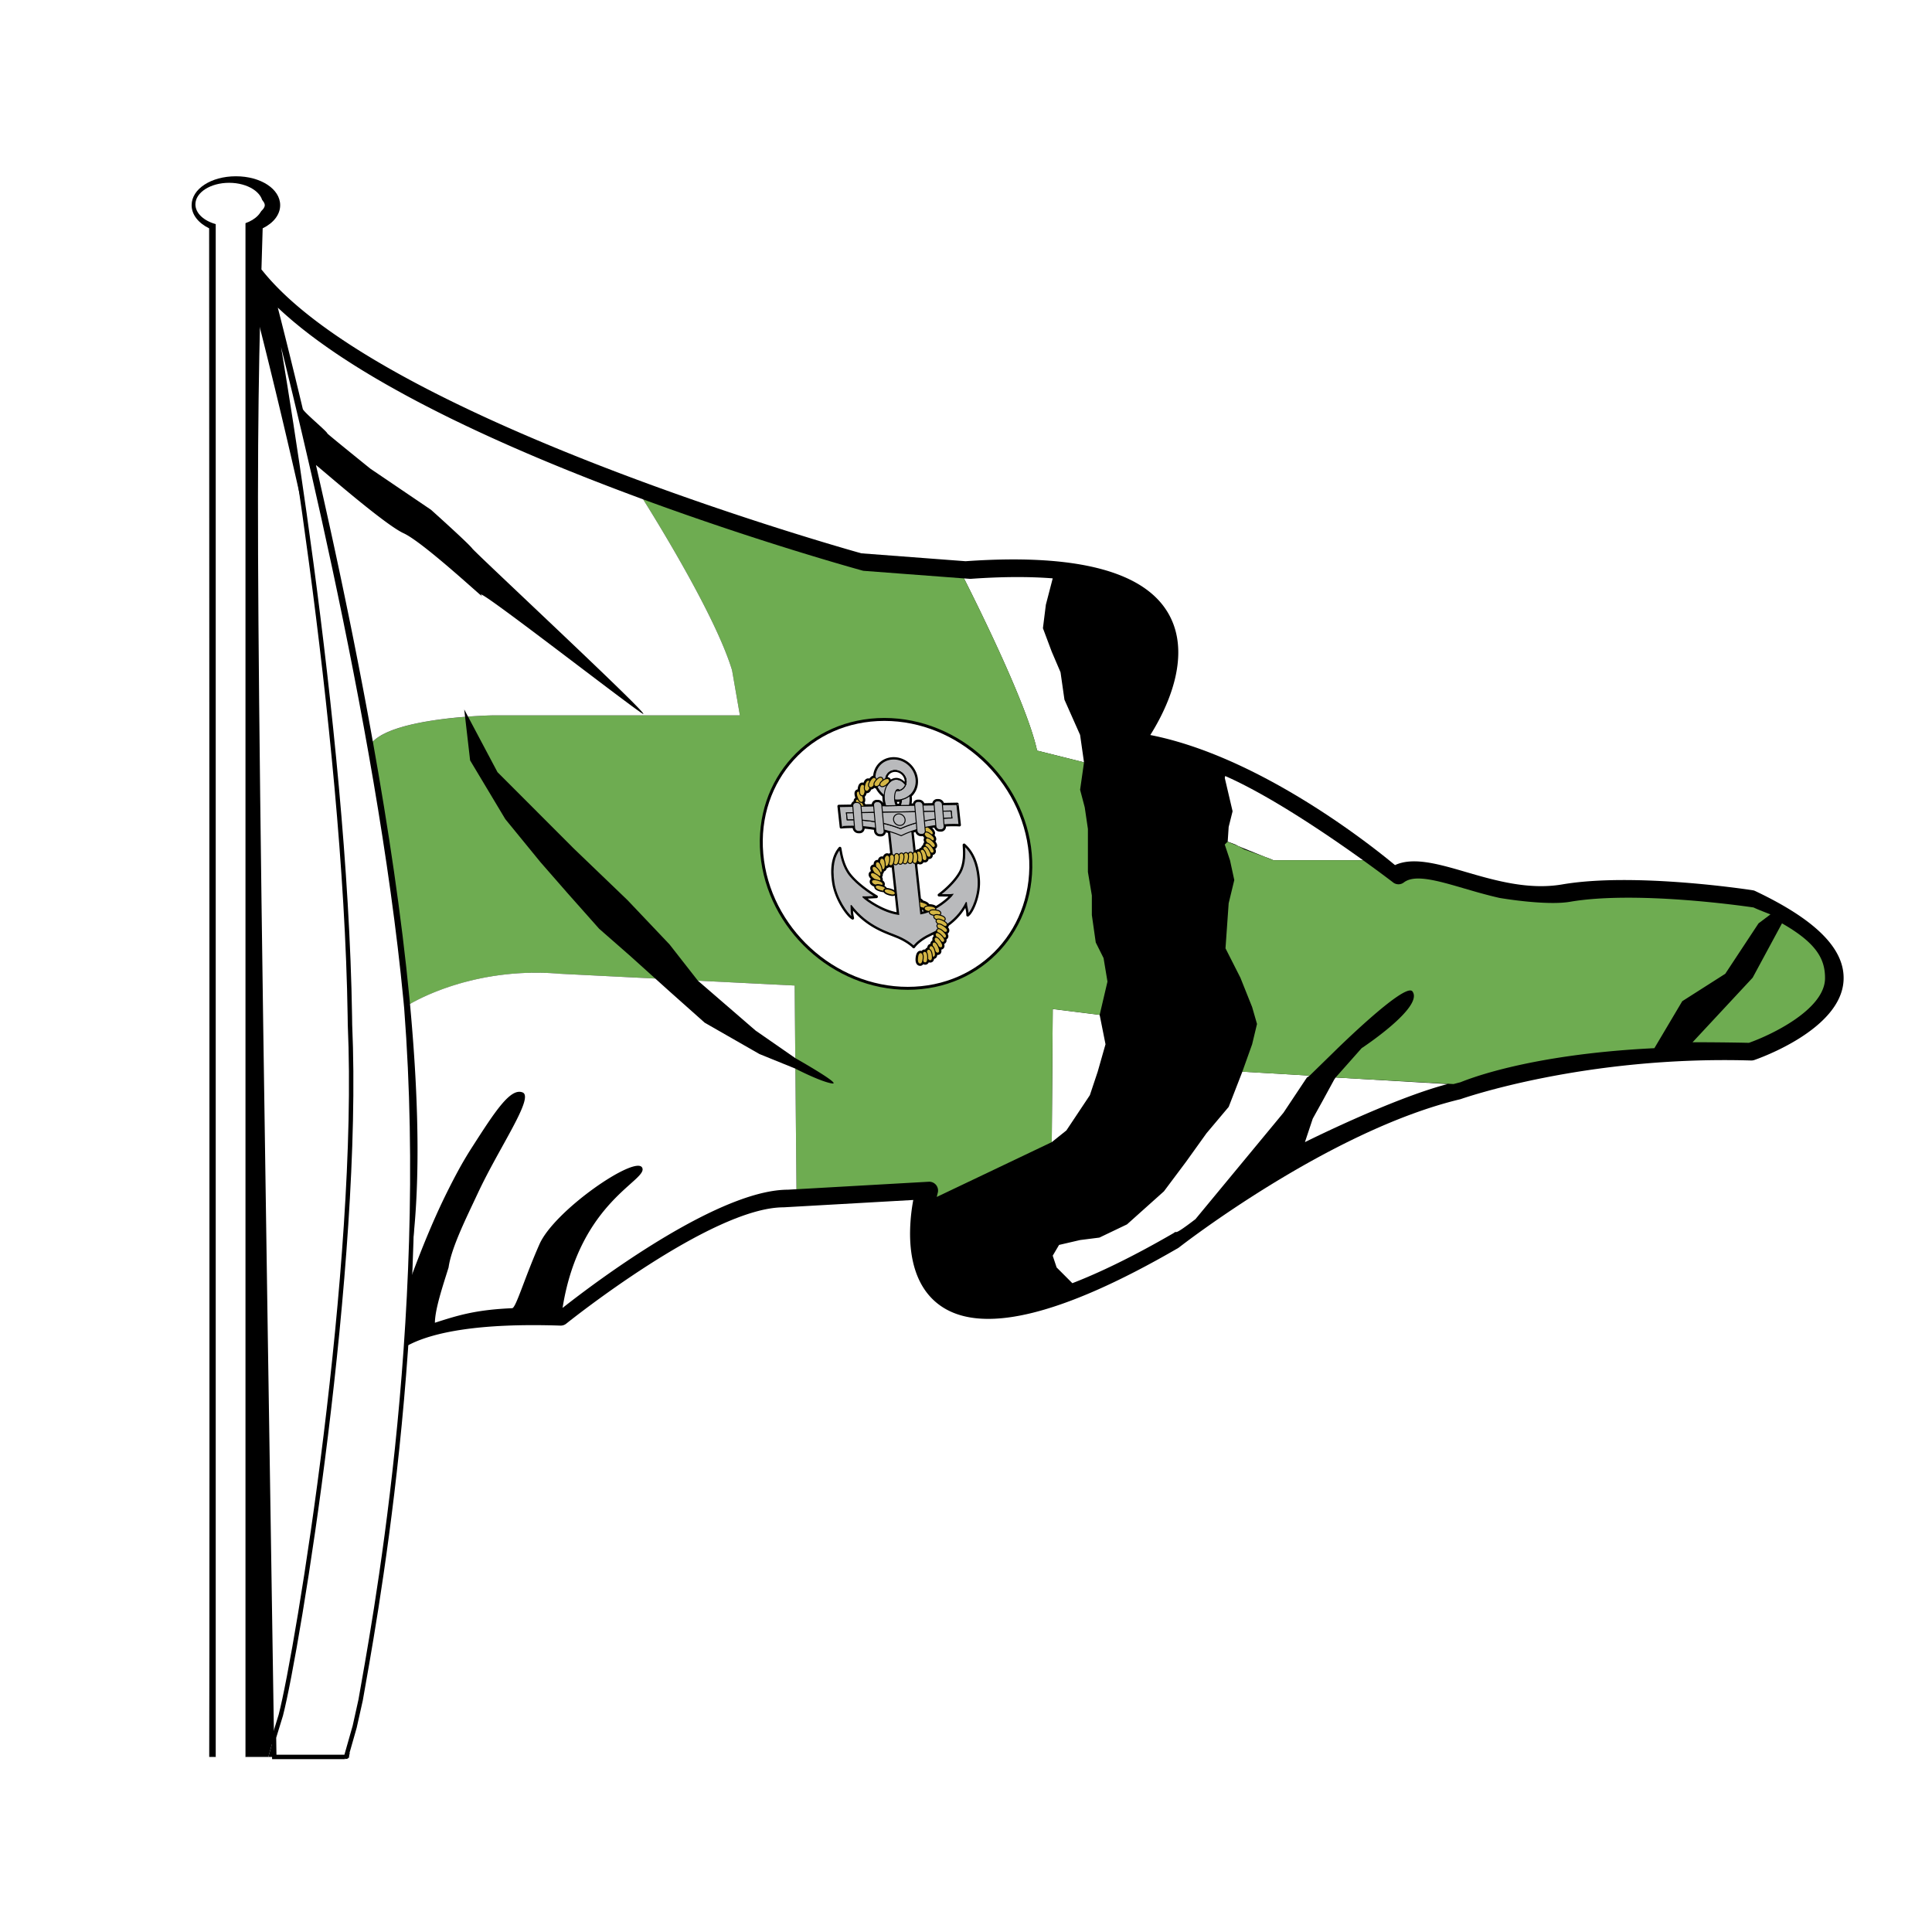 <svg xmlns="http://www.w3.org/2000/svg" width="2500" height="2500" viewBox="0 0 192.756 192.756"><path fill-rule="evenodd" clip-rule="evenodd" fill="#fff" d="M0 0h192.756v192.756H0V0z"/><path fill-rule="evenodd" clip-rule="evenodd" fill="#6eac51" d="M93.976 98.073l.002-.01-.002.01zM93.899 98.481l.002-.012-.002.012zM93.83 98.908zM93.816 98.996l.014-.088-.014.088zM93.901 98.469zM80.05 96.968a.868.868 0 0 1-.072.004c.025 0 .045-.002.072-.004zM147.398 90.609l.17.05-.17-.05zM149.242 91.116z"/><path d="M146.672 90.399c.238.069.48.14.727.21-.247-.07-.489-.141-.727-.21zM147.568 90.659zM149.293 91.128zM117.684 124.783zM124.439 86.02l.29.16-.29-.16zM127.396 87.258l-2.667-1.078.589.328 2.078.75zM127.396 87.258l.805.325h.024l-.469-.196-.36-.129z" fill-rule="evenodd" clip-rule="evenodd" fill="#fff"/><path d="M25.116 26.79a.88.88 0 0 0-.45 1.012c.11.407 10.986 40.994 13.95 71.975l.075.798c1.519 16.508-.263 36.19-.078 35.747l.005-.014c.036-.087.735-4.605 17.296-4.052a.879.879 0 0 0 .58-.194c.144-.115 14.476-11.607 21.686-11.607l12.938-.733a18.587 18.587 0 0 0-.321 3.349c0 2.44.564 5.296 2.801 7.03 4.069 3.153 12.122 1.275 23.937-5.58a.87.87 0 0 0 .102-.069c.148-.116 14.932-11.639 28.045-14.779a.645.645 0 0 0 .092-.028c.121-.041 12.346-4.332 28.938-3.839a.902.902 0 0 0 .309-.046c.352-.121 8.627-2.988 8.91-7.915.18-3.125-2.705-6.052-8.818-8.949a.869.869 0 0 0-.24-.074c-.48-.075-11.859-1.807-19.008-.584-3.393.581-6.781-.41-9.771-1.284-2.754-.805-5.15-1.458-6.916-.642-2.297-1.915-13.473-10.834-24.412-12.979 1.049-1.667 2.791-4.92 2.791-8.24 0-1.264-.254-2.535-.898-3.723-2.359-4.356-9.197-6.164-20.325-5.377l-10.391-.787C84.2 54.722 38.004 41.736 26.2 27.022a.88.88 0 0 0-1.084-.232z" fill-rule="evenodd" clip-rule="evenodd"/><path d="M108.152 76.058l-.391-2.735-1.561-3.516-.391-2.735-.877-2.051-.879-2.344.293-2.344.684-2.63c-2.371-.184-5.09-.172-8.16.047a.794.794 0 0 1-.129-.001l-.562-.042c1.934 3.838 6.379 12.927 7.29 17.179l4.683 1.172zM109.713 101.255l-4.682-.585-.097 13.282 1.462-1.172 2.34-3.515.782-2.344.779-2.735-.584-2.931zM135.99 85.824c-3.455-2.48-9.266-6.436-13.754-8.402l-.039.198.779 3.321-.391 1.562-.098 1.465.781.293.289.16 2.668 1.078.359.129.467.195h8.939v.001z" fill-rule="evenodd" clip-rule="evenodd" fill="#fff"/><path d="M55.875 97.154l9.502.476-2.479-2.234-3.121-2.734-3.122-3.516-2.73-3.125-3.511-4.297-3.511-5.86-.501-4.345c-3.036.239-7.625.862-9.202 2.47 1.538 8.599 2.869 17.44 3.652 25.621l.052.56c.87-.515 6.706-3.735 14.971-3.016z" fill-rule="evenodd" clip-rule="evenodd" fill="#6eac51"/><path d="M110.104 95.591l-.781-1.562-.389-2.734v-1.953l-.393-2.344V82.7l-.316-2.148-.463-1.758.391-2.734-4.682-1.172c-.91-4.251-5.355-13.341-7.29-17.179l-9.972-.754a.849.849 0 0 1-.166-.029c-.871-.24-10.427-2.893-21.884-7.107a.069.069 0 0 1 .008.003c2.248 3.595 7.365 12.074 8.873 17.057l.78 4.493H49.243s-1.054.015-2.548.125l2.938 5.539 2.927 2.93 4.681 4.688 5.37 5.157 4.188 4.414 2.83 3.619 9.654.483.064 7.242s4.812 2.72 3.642 2.523c-1.17-.194-3.632-1.474-3.632-1.474l.108 12.032 13.198-.748a.88.88 0 0 1 .896 1.112 9.142 9.142 0 0 0-.097.405l11.472-5.468.098-13.282 4.682.585.779-3.319-.389-2.344z" fill-rule="evenodd" clip-rule="evenodd" fill="#6eac51"/><path d="M46.317 70.783l.377.712c1.494-.11 2.548-.125 2.548-.125H73.82l-.78-4.493c-1.508-4.982-6.625-13.461-8.873-17.057l-.008-.003c-.4-.147-.803-.296-1.207-.448-.06-.021-.12-.044-.179-.066l-1.021-.384-.412-.157-.798-.305-.494-.191-.725-.281-.521-.203-.713-.282-.531-.211-.699-.28-.551-.223-.688-.282-.558-.23c-.227-.094-.454-.187-.68-.282-.189-.079-.379-.158-.567-.238a79.786 79.786 0 0 1-.673-.285l-.566-.241-.681-.295-.558-.243c-.228-.099-.454-.2-.68-.299l-.555-.247-.683-.307a91.135 91.135 0 0 1-.548-.248l-.691-.318c-.176-.081-.353-.161-.528-.244-.24-.111-.478-.224-.716-.336l-.496-.234-.779-.375a80.84 80.84 0 0 1-1.444-.708c-.055-.028-.111-.054-.165-.082a143.726 143.726 0 0 1-1.493-.759 95.263 95.263 0 0 1-.843-.438c-.143-.074-.282-.15-.424-.225-.239-.128-.479-.255-.716-.383-.155-.083-.309-.169-.463-.253l-.659-.363-.478-.268c-.209-.118-.418-.235-.625-.354l-.477-.276c-.203-.118-.405-.235-.605-.354l-.473-.282-.583-.353-.465-.287c-.191-.12-.381-.238-.569-.358-.151-.095-.302-.192-.452-.288l-.552-.36c-.148-.099-.296-.195-.443-.294-.18-.12-.357-.241-.535-.362l-.428-.295a144.176 144.176 0 0 1-.93-.662c-.172-.125-.34-.251-.509-.376-.13-.097-.262-.195-.39-.293-.169-.128-.333-.258-.499-.387-.122-.095-.244-.189-.363-.284-.17-.136-.335-.273-.5-.409-.108-.09-.22-.179-.326-.269-.179-.151-.353-.303-.526-.454-.087-.077-.176-.152-.261-.228a36.129 36.129 0 0 1-.749-.686l.225.883.082.319.212.841.049.193.273 1.09.091.365.226.911.092.373.301 1.227.122.496a511.701 511.701 0 0 0 .358 1.479l.319 1.326.144.604c.077.319 2.396 2.217 2.449 2.445.017.068 4.292 3.516 4.292 3.516L43 50.859s3.707 3.32 4.121 3.868c.399.528 18.738 17.606 16.946 16.447-1.793-1.16-17.36-13.284-15.995-11.72.463.53-5.805-5.336-7.802-6.25-1.998-.916-8.766-6.888-8.746-6.802l.263 1.149.26 1.15.233 1.034a689.947 689.947 0 0 1 .741 3.347l.241 1.105.214.994a561.945 561.945 0 0 1 .522 2.451l.262 1.249a614.769 614.769 0 0 1 .429 2.073c.071.344.142.688.212 1.035.121.591.24 1.187.36 1.784l.208 1.05.213 1.082.209 1.074c.118.608.235 1.218.352 1.831l.198 1.053a290.302 290.302 0 0 1 .408 2.201c.107.586.214 1.174.32 1.764l.029.159c1.577-1.608 6.166-2.23 9.202-2.47l-.083-.734zM79.347 105.568l-.064-7.242-9.655-.483 5.753 4.974 3.966 2.751zM75.771 105.162l-5.461-3.125-3.511-3.126-1.422-1.281-9.502-.476c-8.265-.72-14.101 2.501-14.971 3.014l.023.246c.487 5.294.73 10.079.73 14.349 0 5.858-.464 10.73-1.382 14.606-.2.849 1.598-4.824 4.087-9.937.467-.959.959-1.921 1.466-2.844a37.09 37.09 0 0 1 1.266-2.123c2.319-3.615 3.834-5.944 5.039-5.476 1.205.47-2.315 5.462-4.452 10.041-1.102 2.362-2.655 5.446-2.926 7.423-.562 1.812-1.345 4.11-1.366 5.518 2.297-.738 4.037-1.291 7.711-1.452.373-.017 1.222-2.989 2.723-6.384 1.501-3.392 9.56-8.9 10.243-7.644.683 1.257-6.242 3.32-7.938 14.002.364-.289 1.095-.86 2.091-1.604 4.496-3.354 14.398-10.192 20.396-10.192 0 0 .291-.018.776-.044l.073-.004-.108-12.032-3.585-1.455zM128.049 111.022l2.34-3.516.279-.193-6.717-.393-1.365 3.516-2.219 2.637-2.047 2.856-2.195 2.931-3.682 3.296-2.756 1.319-1.926.244-2.098.487-.633 1.075.391 1.172 1.559 1.562.014.008c2.035-.788 4.379-1.868 7.074-3.31.965-.517 1.971-1.077 3.029-1.69.482-.376-.314.524 2.174-1.388l8.778-10.613zM133.258 107.501l-.139.201-1.17 2.148-.975 1.758-.586 1.758-.195.586s8.691-4.352 14.232-5.795l.008-.002-11.175-.654z" fill-rule="evenodd" clip-rule="evenodd" fill="#fff"/><path d="M175.449 92.124l1.189-.894c-1.34-.523-1.506-.607-1.682-.691-1.262-.187-11.83-1.678-18.311-.569-2.432.417-7.051-.386-7.045-.386-.006 0-.01-.002-.016-.003a37.65 37.65 0 0 1-.879-.211l-.049-.013a54.614 54.614 0 0 1-1.846-.506l-.725-.21c-2.646-.774-4.934-1.442-6.023-.599a.874.874 0 0 1-1.109-.031c-.01-.007-1.168-.898-2.965-2.187h-8.961l-.803-.324-2.078-.75-.59-.328-1.086-.438-.275.278.52 1.562.006.021.424 1.957-.561 2.32-.316 4.492 1.486 2.93 1.172 2.931.486 1.685-.486 2.026-.977 2.735 6.717.393 2.354-2.298s7.16-7.093 7.9-6.104c1.17 1.563-5.07 5.665-5.07 5.665l-2.594 2.925 11.76.654-.008.002c.23-.061.461-.123.689-.179.354-.123 6.432-2.769 19.361-3.402l2.781-4.688 4.291-2.735 3.319-5.03zM174.863 97.544l-5.998 6.446c1.178-.015 4.393.021 5.621.055 2.166-.762 7.42-3.247 7.594-6.303.002-.052.004-.104.004-.156 0-1.835-.77-3.458-4.295-5.462l-2.926 5.42z" fill-rule="evenodd" clip-rule="evenodd" fill="#6eac51"/><path d="M102.793 85.192c.646 7.407-4.824 13.413-12.222 13.413-7.397 0-13.919-6.006-14.566-13.413-.647-7.408 4.826-13.414 12.222-13.414 7.397 0 13.919 6.006 14.566 13.414z" fill-rule="evenodd" clip-rule="evenodd" fill="#fff" stroke="#000" stroke-width=".294" stroke-miterlimit="2.613"/><path d="M97.619 87.676c-.121-1.466-.578-2.578-1.361-3.305l-.07-.066.006.105c.037.61.107 1.747-.394 2.641-.622 1.114-1.871 2.071-2.011 2.176l-.093.071.489.003c.313.002.567.004.788-.019-.237.302-.85.857-1.617 1.29-.007-.01-.014-.021-.023-.03-.094-.1-.276-.163-.543-.186a1.605 1.605 0 0 0-.172-.007.31.31 0 0 0-.027-.059c-.071-.117-.239-.217-.5-.298a.985.985 0 0 0-.095-.027.281.281 0 0 0-.047-.084.509.509 0 0 0-.203-.137l-.388-3.568a.213.213 0 0 0 .083-.043.394.394 0 0 0 .111-.185.35.35 0 0 0 .073.084.257.257 0 0 0 .185.063c.142-.007.223-.107.243-.297.025.026.051.05.08.067.06.036.125.047.189.033a.221.221 0 0 0 .15-.111c.038-.069.047-.168.03-.294a.447.447 0 0 0 .099.056.244.244 0 0 0 .188-.006.215.215 0 0 0 .121-.141.476.476 0 0 0-.021-.265c.096.037.181.031.251-.022.134-.104.118-.281-.046-.527l.025.003a.224.224 0 0 0 .234-.245c-.008-.115-.091-.255-.246-.416a.231.231 0 0 0 .156-.261c-.016-.102-.094-.219-.231-.347a.272.272 0 0 0 .062-.051.229.229 0 0 0 .05-.183c-.018-.13-.135-.288-.349-.466a2.07 2.07 0 0 0-.129-.1c.229-.043.452-.079.666-.108l.001.016a.44.44 0 0 0 .427.397l.112.002a.356.356 0 0 0 .363-.392l-.01-.114c.867-.06 1.443-.018 1.456-.018l.045.004-.226-2.084-1.442.026a.441.441 0 0 0-.426-.387h-.112a.355.355 0 0 0-.363.39l.001.014-1.044.019a.438.438 0 0 0-.423-.362h-.111a.357.357 0 0 0-.269.116.358.358 0 0 0-.09.262l-.443.008a2.615 2.615 0 0 0 .037-.918c.189-.167.344-.372.453-.609.467-1.007-.014-2.279-1.073-2.836-1.057-.558-2.297-.19-2.764.817a1.952 1.952 0 0 0-.178.767.248.248 0 0 0-.094-.002c-.12.022-.246.134-.373.332a.27.27 0 0 0-.075-.04c-.206-.072-.364.086-.467.469-.003.006-.004.013-.005.02a.266.266 0 0 0-.157-.087.232.232 0 0 0-.186.042c-.101.075-.162.248-.183.51-.003.045-.006.088-.006.129a.242.242 0 0 0-.136 0c-.199.057-.227.285-.081.678l.042.103a.225.225 0 0 0-.126.043.22.22 0 0 0-.093.162.377.377 0 0 0 .019.143.357.357 0 0 0-.198.106.361.361 0 0 0-.093.273l-1.346.023.227 2.083.042-.004c.012-.001.492-.054 1.244-.041l.009.12a.438.438 0 0 0 .427.396l.112.001a.358.358 0 0 0 .27-.113.36.36 0 0 0 .093-.277l-.007-.084c.375.03.784.078 1.213.151l.022.24a.44.44 0 0 0 .43.395h.111a.355.355 0 0 0 .359-.395l-.004-.048c.16.04.323.084.486.132.072.678.156 1.439.24 2.217a.23.23 0 0 0-.118.03.367.367 0 0 0-.129.144.273.273 0 0 0-.145-.095.235.235 0 0 0-.188.021.419.419 0 0 0-.154.191 1.152 1.152 0 0 0-.058.167.263.263 0 0 0-.179-.077c-.125-.005-.266.07-.286.407l-.025-.018a.252.252 0 0 0-.189-.036.214.214 0 0 0-.149.108l-.01.019c-.038.083-.041.204-.011.359-.1-.047-.189-.046-.265.008a.214.214 0 0 0-.093.157c-.013.116.044.266.171.45-.134-.032-.236-.004-.296.085-.075.112-.078.306.311.597-.133.017-.214.079-.237.187-.029.14.042.336.542.481.39.113.627.066.669-.131.029-.145-.057-.269-.254-.37l.014-.018c.077-.114.047-.247-.085-.397a.139.139 0 0 0 .031-.018c.099-.07.122-.18.072-.329.105-.043.155-.148.146-.317l.016.002c.162.005.256-.112.281-.348.133.037.239-.019.318-.166.037.047.084.08.143.096.111.031.202-.003.276-.1l.532 4.885c-1.423-.193-2.974-1.22-3.452-1.669.225.01.475-.003.785-.023l.488-.029-.11-.065c-.165-.097-1.627-.981-2.505-2.057-.705-.862-.901-1.995-1.007-2.604l-.019-.106-.056.07c-.606.764-.802 1.893-.581 3.356.24 1.6 1.331 3.145 1.824 3.491l.08.055-.02-.091c-.081-.378-.087-.626-.098-1 0 0 0-.041-.002-.08 1.376 1.771 3.027 2.412 4.127 2.835l.559.224c1.004.441 1.49.935 1.495.939l.034.036.026-.038c.003-.004.37-.521 1.266-1.012l.503-.252c.146-.07.303-.146.466-.229.008.022.017.047.029.071a.206.206 0 0 0-.116.057.225.225 0 0 0-.074.171c.001.07.029.149.083.239a.214.214 0 0 0-.069.026.216.216 0 0 0-.106.15.526.526 0 0 0 .056.298.25.25 0 0 0-.111.013.22.22 0 0 0-.132.126.45.45 0 0 0-.01.238.246.246 0 0 0-.118-.009.22.22 0 0 0-.155.099c-.006.011-.012.021-.017.033a.48.48 0 0 0-.035.218h-.014c-.099.005-.204.062-.236.262a.262.262 0 0 0-.134-.048.221.221 0 0 0-.177.061.344.344 0 0 0-.079.124.279.279 0 0 0-.118-.055c-.146-.03-.331.039-.39.536-.046.388.042.625.248.667.148.029.256-.052.325-.24a.201.201 0 0 0 .038.048.273.273 0 0 0 .178.085c.161.011.258-.1.294-.329.066.081.146.121.237.115.158-.01.24-.132.246-.364.03.006.061.008.092.002.172-.027.238-.187.197-.472.089.072.181.095.272.063.171-.062.201-.25.088-.559.095.051.183.055.261.009a.215.215 0 0 0 .107-.152c.018-.094-.013-.219-.093-.372.09.022.168.009.229-.048.095-.086.099-.209.018-.365a.22.22 0 0 0 .174-.07c.111-.12.075-.288-.107-.501.103.007.181-.026.229-.103.087-.138.026-.299-.184-.48.013-.002.026-.004.037-.008a.21.21 0 0 0 .133-.124.288.288 0 0 0 .018-.077 6 6 0 0 0 1.851-2.117c.019.196.052.349.084.497.039.174.076.338.08.558l.002.092.065-.06c.41-.368 1.133-1.962 1-3.563zm-5.443 2.979c.007.055.03.105.07.147.061.066.16.117.294.149a3.987 3.987 0 0 1-.645.179l-.062-.57c.036.014.074.028.117.04.07.023.147.044.226.055zm-2.398-10.327l-.326.006a1.307 1.307 0 0 1-.144-.487c.199.022.398.016.594-.02-.015.202-.058.38-.124.501zm1.854 4.542c-.076.004-.154.039-.203.144a.279.279 0 0 0-.123-.05.31.31 0 0 0-.081.003l-.218-2.004c.146-.053.293-.101.439-.145l.007.069c.02.217.212.395.43.395h.112a.369.369 0 0 0 .178-.047c.017.093.083.211.243.359a.218.218 0 0 0-.118.216.54.54 0 0 0 .118.268.22.22 0 0 0-.087.042.207.207 0 0 0-.066.082.242.242 0 0 0-.021.082.376.376 0 0 0 .015.12.21.21 0 0 0-.076.02.213.213 0 0 0-.119.139.357.357 0 0 0-.008.137.232.232 0 0 0-.108 0 .21.21 0 0 0-.147.109c-.003.006-.007.011-.008.017a.286.286 0 0 0-.023.075.238.238 0 0 0-.136-.031zm-5.235-5.894a.242.242 0 0 0 .191-.008c.076-.037.143-.117.198-.238.016-.034.03-.071.044-.111.103.023.233-.016.386-.207.008.009.016.02.026.029a.268.268 0 0 0 .183.075l.041-.003c.162.348.41.65.717.881l-.002.116c.003.292.052.575.143.844l-.304.006-.002-.021a.441.441 0 0 0-.43-.394h-.112a.36.36 0 0 0-.269.115.356.356 0 0 0-.09.279l.003.036-.869.015a1.388 1.388 0 0 0-.193-.321.212.212 0 0 0 .094-.1l.002-.003c.052-.113.032-.295-.056-.54a.224.224 0 0 0 .071-.035c.092-.07.152-.219.178-.439.016.01.032.017.05.024z" fill-rule="evenodd" clip-rule="evenodd"/><path d="M97.619 87.676c-.121-1.466-.578-2.578-1.361-3.305l-.07-.066.006.105c.037.61.107 1.747-.394 2.641-.622 1.114-1.871 2.071-2.011 2.176l-.093.071.489.003c.313.002.567.004.788-.019-.237.302-.85.857-1.617 1.29-.007-.01-.014-.021-.023-.03-.094-.1-.276-.163-.543-.186a1.605 1.605 0 0 0-.172-.007.31.31 0 0 0-.027-.059c-.071-.117-.239-.217-.5-.298a.985.985 0 0 0-.095-.027.281.281 0 0 0-.047-.084.509.509 0 0 0-.203-.137l-.388-3.568a.213.213 0 0 0 .083-.043.394.394 0 0 0 .111-.185.35.35 0 0 0 .073.084.257.257 0 0 0 .185.063c.142-.007.223-.107.243-.297.025.026.051.05.08.067.06.036.125.047.189.033a.221.221 0 0 0 .15-.111c.038-.069.047-.168.03-.294a.447.447 0 0 0 .099.056.244.244 0 0 0 .188-.006.215.215 0 0 0 .121-.141.476.476 0 0 0-.021-.265c.096.037.181.031.251-.022.134-.104.118-.281-.046-.527l.025.003a.224.224 0 0 0 .234-.245c-.008-.115-.091-.255-.246-.416a.231.231 0 0 0 .156-.261c-.016-.102-.094-.219-.231-.347a.272.272 0 0 0 .062-.051.229.229 0 0 0 .05-.183c-.018-.13-.135-.288-.349-.466a2.07 2.07 0 0 0-.129-.1c.229-.043.452-.079.666-.108l.001.016a.44.44 0 0 0 .427.397l.112.002a.356.356 0 0 0 .363-.392l-.01-.114c.867-.06 1.443-.018 1.456-.018l.045.004-.226-2.084-1.442.026a.441.441 0 0 0-.426-.387h-.112a.355.355 0 0 0-.363.39l.001.014-1.044.019a.438.438 0 0 0-.423-.362h-.111a.357.357 0 0 0-.269.116.358.358 0 0 0-.09.262l-.443.008a2.615 2.615 0 0 0 .037-.918c.189-.167.344-.372.453-.609.467-1.007-.014-2.279-1.073-2.836-1.057-.558-2.297-.19-2.764.817a1.952 1.952 0 0 0-.178.767.248.248 0 0 0-.094-.002c-.12.022-.246.134-.373.332a.27.27 0 0 0-.075-.04c-.206-.072-.364.086-.467.469-.003.006-.004.013-.005.02a.266.266 0 0 0-.157-.087.232.232 0 0 0-.186.042c-.101.075-.162.248-.183.51-.003.045-.006.088-.006.129a.242.242 0 0 0-.136 0c-.199.057-.227.285-.081.678l.042.103a.225.225 0 0 0-.126.043.22.22 0 0 0-.093.162.377.377 0 0 0 .019.143.357.357 0 0 0-.198.106.361.361 0 0 0-.093.273l-1.346.023.227 2.083.042-.004c.012-.001.492-.054 1.244-.041l.009.12a.438.438 0 0 0 .427.396l.112.001a.358.358 0 0 0 .27-.113.36.36 0 0 0 .093-.277l-.007-.084c.375.03.784.078 1.213.151l.022.24a.44.44 0 0 0 .43.395h.111a.355.355 0 0 0 .359-.395l-.004-.048c.16.04.323.084.486.132.072.678.156 1.439.24 2.217a.23.23 0 0 0-.118.03.367.367 0 0 0-.129.144.273.273 0 0 0-.145-.095.235.235 0 0 0-.188.021.419.419 0 0 0-.154.191 1.152 1.152 0 0 0-.058.167.263.263 0 0 0-.179-.077c-.125-.005-.266.07-.286.407l-.025-.018a.252.252 0 0 0-.189-.036.214.214 0 0 0-.149.108l-.01.019c-.038.083-.041.204-.011.359-.1-.047-.189-.046-.265.008a.214.214 0 0 0-.093.157c-.013.116.044.266.171.45-.134-.032-.236-.004-.296.085-.075.112-.078.306.311.597-.133.017-.214.079-.237.187-.029.14.042.336.542.481.39.113.627.066.669-.131.029-.145-.057-.269-.254-.37l.014-.018c.077-.114.047-.247-.085-.397a.139.139 0 0 0 .031-.018c.099-.07.122-.18.072-.329.105-.043.155-.148.146-.317l.016.002c.162.005.256-.112.281-.348.133.037.239-.019.318-.166.037.047.084.08.143.096.111.031.202-.003.276-.1l.532 4.885c-1.423-.193-2.974-1.22-3.452-1.669.225.01.475-.003.785-.023l.488-.029-.11-.065c-.165-.097-1.627-.981-2.505-2.057-.705-.862-.901-1.995-1.007-2.604l-.019-.106-.056.07c-.606.764-.802 1.893-.581 3.356.24 1.6 1.331 3.145 1.824 3.491l.08.055-.02-.091c-.081-.378-.087-.626-.098-1 0 0 0-.041-.002-.08 1.376 1.771 3.027 2.412 4.127 2.835l.559.224c1.004.441 1.49.935 1.495.939l.034.036.026-.038c.003-.004.37-.521 1.266-1.012l.503-.252c.146-.07.303-.146.466-.229.008.022.017.047.029.071a.206.206 0 0 0-.116.057.225.225 0 0 0-.074.171c.001.07.029.149.083.239a.214.214 0 0 0-.069.026.216.216 0 0 0-.106.15.526.526 0 0 0 .056.298.25.25 0 0 0-.111.013.22.22 0 0 0-.132.126.45.45 0 0 0-.01.238.246.246 0 0 0-.118-.009.22.22 0 0 0-.155.099c-.006.011-.012.021-.017.033a.48.48 0 0 0-.035.218h-.014c-.099.005-.204.062-.236.262a.262.262 0 0 0-.134-.048.221.221 0 0 0-.177.061.344.344 0 0 0-.079.124.279.279 0 0 0-.118-.055c-.146-.03-.331.039-.39.536-.046.388.042.625.248.667.148.029.256-.052.325-.24a.201.201 0 0 0 .038.048.273.273 0 0 0 .178.085c.161.011.258-.1.294-.329.066.081.146.121.237.115.158-.01.24-.132.246-.364.03.006.061.008.092.002.172-.027.238-.187.197-.472.089.072.181.095.272.063.171-.062.201-.25.088-.559.095.051.183.055.261.009a.215.215 0 0 0 .107-.152c.018-.094-.013-.219-.093-.372.09.022.168.009.229-.048.095-.086.099-.209.018-.365a.22.22 0 0 0 .174-.07c.111-.12.075-.288-.107-.501.103.007.181-.026.229-.103.087-.138.026-.299-.184-.48.013-.002.026-.004.037-.008a.21.21 0 0 0 .133-.124.288.288 0 0 0 .018-.077 6 6 0 0 0 1.851-2.117c.019.196.052.349.084.497.039.174.076.338.08.558l.002.092.065-.06c.41-.368 1.133-1.962 1-3.563m-5.443 2.979c.007.055.03.105.07.147.061.066.16.117.294.149a3.987 3.987 0 0 1-.645.179l-.062-.57c.036.014.074.028.117.04.07.023.147.044.226.055m-2.398-10.327l-.326.006a1.307 1.307 0 0 1-.144-.487c.199.022.398.016.594-.02-.015.202-.058.38-.124.501m1.854 4.542c-.076.004-.154.039-.203.144a.279.279 0 0 0-.123-.05.31.31 0 0 0-.081.003l-.218-2.004c.146-.053.293-.101.439-.145l.007.069c.02.217.212.395.43.395h.112a.369.369 0 0 0 .178-.047c.017.093.083.211.243.359a.218.218 0 0 0-.118.216.54.54 0 0 0 .118.268.22.22 0 0 0-.087.042.207.207 0 0 0-.066.082.242.242 0 0 0-.021.082.376.376 0 0 0 .015.12.21.21 0 0 0-.076.02.213.213 0 0 0-.119.139.357.357 0 0 0-.008.137.232.232 0 0 0-.108 0 .21.21 0 0 0-.147.109c-.003.006-.007.011-.008.017a.286.286 0 0 0-.023.075.238.238 0 0 0-.136-.031m-5.235-5.894a.242.242 0 0 0 .191-.008c.076-.037.143-.117.198-.238.016-.034.03-.071.044-.111.103.023.233-.016.386-.207.008.009.016.02.026.029a.268.268 0 0 0 .183.075l.041-.003c.162.348.41.65.717.881l-.002.116c.003.292.052.575.143.844l-.304.006-.002-.021a.441.441 0 0 0-.43-.394h-.112a.36.36 0 0 0-.269.115.356.356 0 0 0-.09.279l.003.036-.869.015a1.388 1.388 0 0 0-.193-.321.212.212 0 0 0 .094-.1l.002-.003c.052-.113.032-.295-.056-.54a.224.224 0 0 0 .071-.035c.092-.07.152-.219.178-.439.016.01.032.017.05.024z" fill="none" stroke="#000" stroke-width=".291" stroke-linejoin="round" stroke-miterlimit="2.613"/><path d="M89.477 78.889a.56.56 0 0 1 .045-.052c.054-.055.25-.017.408-.062a.946.946 0 0 1-.453.114z" fill-rule="evenodd" clip-rule="evenodd" fill="#aaacae" stroke="#000" stroke-width=".097" stroke-linejoin="round" stroke-miterlimit="2.613"/><path d="M87.467 76.782c.459-.989 1.673-1.348 2.712-.801 1.04.546 1.511 1.792 1.053 2.782-.458.99-1.671 1.348-2.711.801-1.039-.546-1.511-1.793-1.054-2.782zm1.513 1.982c.508.268 1.102.092 1.326-.392.224-.483-.007-1.093-.515-1.359-.509-.269-1.103-.093-1.326.391-.224.483.007 1.092.515 1.36z" fill-rule="evenodd" clip-rule="evenodd" fill="#b9babc"/><path d="M87.467 76.782c.459-.989 1.673-1.348 2.712-.801 1.04.546 1.511 1.792 1.053 2.782-.458.99-1.671 1.348-2.711.801-1.039-.546-1.511-1.793-1.054-2.782m1.513 1.982c.508.268 1.102.092 1.326-.392.224-.483-.007-1.093-.515-1.359-.509-.269-1.103-.093-1.326.391-.224.483.007 1.092.515 1.36z" fill="none" stroke="#000" stroke-width=".097" stroke-miterlimit="2.613"/><path d="M88.98 78.764c.508.268 1.102.092 1.326-.392.224-.483-.007-1.093-.515-1.359-.509-.269-1.103-.093-1.326.391-.224.483.007 1.092.515 1.36z" fill-rule="evenodd" clip-rule="evenodd" fill="#fff" stroke="#000" stroke-width=".118" stroke-linejoin="round" stroke-miterlimit="2.613"/><path d="M90.817 89.882c-.015.205.238.317.557.368.318.051.581.017.595-.184.016-.21-.238-.318-.555-.369-.319-.051-.582-.017-.597.185z" fill-rule="evenodd" clip-rule="evenodd" fill="#d4b645" stroke="#000" stroke-width=".097" stroke-linejoin="round" stroke-miterlimit="2.613"/><path d="M91.458 90.122c-.046.199.19.346.502.442.311.097.581.102.625-.091.047-.204-.191-.346-.503-.442-.311-.097-.581-.102-.624.091z" fill-rule="evenodd" clip-rule="evenodd" fill="#d4b645" stroke="#000" stroke-width=".097" stroke-linejoin="round" stroke-miterlimit="2.613"/><path d="M97.58 87.676c-.133-1.596-.651-2.63-1.347-3.277.038.613.11 1.763-.398 2.674-.542.97-1.566 1.845-2.021 2.186.537 0 .929.021 1.246-.025-.272.408-1.689 1.688-3.199 1.945l-1.17-10.76-2.198.035 1.172 10.779c-1.55-.192-3.232-1.374-3.596-1.762.325.028.712-.012 1.244-.04-.53-.316-1.752-1.132-2.517-2.066-.718-.879-.913-2.026-1.019-2.638-.541.682-.814 1.736-.575 3.328.24 1.593 1.323 3.122 1.807 3.461-.095-.444-.088-.711-.103-1.198 1.642 2.177 3.714 2.686 4.74 3.136 1.026.451 1.509.949 1.509.949s.363-.521 1.278-1.021c.915-.502 2.856-1.116 3.98-3.367.029.531.167.75.177 1.196.402-.363 1.123-1.94.99-3.535z" fill-rule="evenodd" clip-rule="evenodd" fill="#b9babc" stroke="#000" stroke-width=".097" stroke-miterlimit="2.613"/><path d="M86.168 80.71c.162-.118.052-.371-.15-.632-.204-.263-.428-.432-.585-.317-.166.121-.053.371.15.632.204.262.427.431.585.317zM92.142 82.472c-.126.154.036.38.291.594s.508.33.631.179c.129-.158-.037-.38-.292-.593-.254-.215-.507-.331-.63-.18z" fill-rule="evenodd" clip-rule="evenodd" fill="#d4b645" stroke="#000" stroke-width=".097" stroke-linejoin="round" stroke-miterlimit="2.613"/><path d="M92.25 83.075c-.123.158.044.38.304.588.259.208.514.318.633.165.125-.162-.045-.38-.304-.588-.258-.208-.514-.319-.633-.165z" fill-rule="evenodd" clip-rule="evenodd" fill="#d4b645" stroke="#000" stroke-width=".097" stroke-linejoin="round" stroke-miterlimit="2.613"/><path d="M89.914 83.376c2.728-1.353 5.768-1.11 5.768-1.11l-.216-2-11.724.209.217 2c-.001 0 3.041-.352 5.955.901z" fill-rule="evenodd" clip-rule="evenodd" fill="#b9babc" stroke="#000" stroke-width=".097" stroke-miterlimit="2.613"/><path d="M84.451 81.104l.075.69c1.062-.033 3.184.035 5.316.881 1.994-.916 4.07-1.062 5.127-1.067l-.074-.69-10.444.186z" fill-rule="evenodd" clip-rule="evenodd" fill="#aaacae" stroke="#000" stroke-width=".097" stroke-miterlimit="2.613"/><path d="M84.451 81.104l.075.69c1.062-.033 3.184.035 5.316.881 1.994-.916 4.07-1.062 5.127-1.067l-.074-.69-10.444.186z" fill-rule="evenodd" clip-rule="evenodd" fill="#b9babc" stroke="#000" stroke-width=".097" stroke-miterlimit="2.613"/><path d="M91.26 80.318a.318.318 0 0 1 .323-.354h.111a.394.394 0 0 1 .387.354l.232 2.569a.32.32 0 0 1-.323.356h-.112a.401.401 0 0 1-.388-.356l-.23-2.569zm-3.872 2.59a.397.397 0 0 0 .388.355l.111-.001a.318.318 0 0 0 .323-.354l-.232-2.569a.397.397 0 0 0-.387-.355h-.112a.319.319 0 0 0-.322.355l.231 2.569zm-2.129-.315a.395.395 0 0 0 .384.357h.111a.319.319 0 0 0 .327-.35l-.177-2.176a.397.397 0 0 0-.384-.358h-.112a.318.318 0 0 0-.326.352l.177 2.175zm8.114-.164a.396.396 0 0 0 .384.358h.113a.319.319 0 0 0 .326-.351l-.175-2.174a.398.398 0 0 0-.385-.358h-.112a.319.319 0 0 0-.326.352l.175 2.173z" fill-rule="evenodd" clip-rule="evenodd" fill="#b9babc"/><path d="M91.26 80.318a.318.318 0 0 1 .323-.354h.111a.394.394 0 0 1 .387.354l.232 2.569a.32.32 0 0 1-.323.356h-.112a.401.401 0 0 1-.388-.356l-.23-2.569m-3.872 2.59a.397.397 0 0 0 .388.355l.111-.001a.318.318 0 0 0 .323-.354l-.232-2.569a.397.397 0 0 0-.387-.355h-.112a.319.319 0 0 0-.322.355l.231 2.569m-2.129-.315a.395.395 0 0 0 .384.357h.111a.319.319 0 0 0 .327-.35l-.177-2.176a.397.397 0 0 0-.384-.358h-.112a.318.318 0 0 0-.326.352l.177 2.175m8.114-.164a.396.396 0 0 0 .384.358h.113a.319.319 0 0 0 .326-.351l-.175-2.174a.398.398 0 0 0-.385-.358h-.112a.319.319 0 0 0-.326.352l.175 2.173z" fill="none" stroke="#000" stroke-width=".097" stroke-miterlimit="2.613"/><path d="M89.494 82.281c.292.154.632.053.76-.225.129-.278-.003-.627-.294-.781-.293-.153-.633-.053-.762.225s.004.627.296.781zM89.804 80.366l.923-.016a2.5 2.5 0 0 0 .072-.631c0-.119-.01-.235-.026-.35-.236.203-.52.342-.828.407-.01.249-.063.46-.141.59zM88.375 80.393l1.056-.02c-.104-.159-.176-.444-.179-.765-.004-.482.147-.86.339-.845.05.004.099.037.143.088a.875.875 0 0 0 .61-.576c-.23-.307-.528-.507-.854-.533-.712-.058-1.281.735-1.271 1.771.004.313.06.612.156.88z" fill-rule="evenodd" clip-rule="evenodd" fill="#b9babc" stroke="#000" stroke-width=".097" stroke-miterlimit="2.613"/><path d="M85.998 80.049c.196-.055.171-.324.058-.629-.113-.305-.277-.533-.468-.478-.2.058-.171.324-.058.629.112.306.276.533.468.478z" fill-rule="evenodd" clip-rule="evenodd" fill="#d4b645" stroke="#000" stroke-width=".097" stroke-linejoin="round" stroke-miterlimit="2.613"/><path d="M85.989 79.394c.209.035.301-.206.326-.519s-.031-.58-.235-.614c-.214-.036-.301.206-.327.52-.024.312.033.579.236.613z" fill-rule="evenodd" clip-rule="evenodd" fill="#d4b645" stroke="#000" stroke-width=".097" stroke-linejoin="round" stroke-miterlimit="2.613"/><path d="M86.408 78.938c.202.071.337-.146.418-.445.082-.298.073-.567-.125-.636-.208-.073-.338.146-.419.445-.08.299-.072.567.126.636z" fill-rule="evenodd" clip-rule="evenodd" fill="#d4b645" stroke="#000" stroke-width=".097" stroke-linejoin="round" stroke-miterlimit="2.613"/><path d="M86.756 78.546c.182.119.373-.05.532-.31s.222-.515.045-.632c-.187-.123-.374.05-.533.31-.158.259-.22.514-.044.632z" fill-rule="evenodd" clip-rule="evenodd" fill="#d4b645" stroke="#000" stroke-width=".097" stroke-linejoin="round" stroke-miterlimit="2.613"/><path d="M87.268 78.412c.16.149.382.019.587-.205.207-.223.314-.458.158-.603-.164-.152-.382-.018-.588.204-.206.224-.313.459-.157.604z" fill-rule="evenodd" clip-rule="evenodd" fill="#d4b645" stroke="#000" stroke-width=".097" stroke-linejoin="round" stroke-miterlimit="2.613"/><path d="M87.823 78.393c.131.172.377.09.626-.085.249-.176.402-.382.274-.552-.135-.178-.378-.09-.626.085-.248.176-.402.382-.274.552zM92.391 83.664c-.138.145.01.38.25.609s.486.362.62.222c.141-.147-.009-.38-.25-.608-.24-.231-.486-.363-.62-.223z" fill-rule="evenodd" clip-rule="evenodd" fill="#d4b645" stroke="#000" stroke-width=".097" stroke-linejoin="round" stroke-miterlimit="2.613"/><path d="M92.356 84.153c-.157.122-.042.373.168.63.21.257.438.42.592.3.162-.125.042-.372-.168-.629-.21-.257-.438-.42-.592-.301z" fill-rule="evenodd" clip-rule="evenodd" fill="#d4b645" stroke="#000" stroke-width=".097" stroke-linejoin="round" stroke-miterlimit="2.613"/><path d="M92.203 84.46c-.183.085-.118.35.039.64.157.289.352.492.529.408.187-.088.117-.35-.039-.64-.157-.289-.351-.492-.529-.408z" fill-rule="evenodd" clip-rule="evenodd" fill="#d4b645" stroke="#000" stroke-width=".097" stroke-linejoin="round" stroke-miterlimit="2.613"/><path d="M91.959 84.738c-.199.045-.189.312-.093.623.098.31.249.544.444.501.204-.047.189-.313.092-.623-.096-.31-.248-.545-.443-.501z" fill-rule="evenodd" clip-rule="evenodd" fill="#d4b645" stroke="#000" stroke-width=".097" stroke-linejoin="round" stroke-miterlimit="2.613"/><path d="M91.638 84.909c-.208.012-.241.272-.195.589.046.317.16.57.362.559.212-.012.241-.272.195-.589-.046-.318-.16-.57-.362-.559z" fill-rule="evenodd" clip-rule="evenodd" fill="#d4b645" stroke="#000" stroke-width=".097" stroke-linejoin="round" stroke-miterlimit="2.613"/><path d="M91.305 85.004c-.209-.028-.292.218-.304.533-.013.314.054.58.257.606.215.027.292-.219.305-.533.013-.315-.054-.58-.258-.606z" fill-rule="evenodd" clip-rule="evenodd" fill="#d4b645" stroke="#000" stroke-width=".097" stroke-linejoin="round" stroke-miterlimit="2.613"/><path d="M90.882 85.021c-.208-.041-.309.196-.343.507-.035.312.013.58.217.62.213.042.308-.197.343-.508s-.015-.578-.217-.619z" fill-rule="evenodd" clip-rule="evenodd" fill="#d4b645" stroke="#000" stroke-width=".097" stroke-linejoin="round" stroke-miterlimit="2.613"/><path d="M90.445 85.071c-.206-.056-.323.173-.38.479-.058.306-.028.575.173.628.211.058.323-.173.38-.479.057-.305.027-.574-.173-.628z" fill-rule="evenodd" clip-rule="evenodd" fill="#d4b645" stroke="#000" stroke-width=".097" stroke-linejoin="round" stroke-miterlimit="2.613"/><path d="M90.002 85.118c-.206-.06-.328.166-.392.47-.063.304-.04.572.161.631.209.061.327-.166.391-.47s.04-.572-.16-.631z" fill-rule="evenodd" clip-rule="evenodd" fill="#d4b645" stroke="#000" stroke-width=".097" stroke-linejoin="round" stroke-miterlimit="2.613"/><path d="M89.523 85.164c-.206-.057-.325.172-.384.477-.059.306-.031.574.17.629.21.059.324-.171.383-.476.06-.306.032-.575-.169-.63z" fill-rule="evenodd" clip-rule="evenodd" fill="#d4b645" stroke="#000" stroke-width=".097" stroke-linejoin="round" stroke-miterlimit="2.613"/><path d="M89.034 85.256c-.206-.057-.325.171-.383.476s-.031.574.17.63c.211.058.324-.171.383-.476.059-.306.031-.575-.17-.63z" fill-rule="evenodd" clip-rule="evenodd" fill="#d4b645" stroke="#000" stroke-width=".097" stroke-linejoin="round" stroke-miterlimit="2.613"/><path d="M88.573 85.326c-.206-.057-.325.171-.384.476-.059.306-.031.574.17.63.211.058.324-.171.383-.477.059-.306.031-.574-.169-.629z" fill-rule="evenodd" clip-rule="evenodd" fill="#d4b645" stroke="#000" stroke-width=".097" stroke-linejoin="round" stroke-miterlimit="2.613"/><path d="M88.002 85.629c-.209-.007-.266.248-.248.565.019.316.111.577.314.583.215.007.267-.248.248-.565-.019-.317-.11-.577-.314-.583z" fill-rule="evenodd" clip-rule="evenodd" fill="#d4b645" stroke="#000" stroke-width=".097" stroke-linejoin="round" stroke-miterlimit="2.613"/><path d="M87.511 85.982c-.2.043-.192.311-.098.621.095.312.245.547.44.504.205-.044.192-.31.098-.621-.094-.31-.243-.547-.44-.504z" fill-rule="evenodd" clip-rule="evenodd" fill="#d4b645" stroke="#000" stroke-width=".097" stroke-linejoin="round" stroke-miterlimit="2.613"/><path d="M87.091 86.469c-.164.115-.059.369.141.633.199.266.42.438.581.326.167-.118.058-.37-.142-.634s-.421-.437-.58-.325z" fill-rule="evenodd" clip-rule="evenodd" fill="#d4b645" stroke="#000" stroke-width=".097" stroke-linejoin="round" stroke-miterlimit="2.613"/><path d="M86.881 87.153c-.111.166.068.379.339.572.27.193.529.287.638.125.115-.17-.069-.379-.338-.571-.27-.192-.531-.287-.639-.126z" fill-rule="evenodd" clip-rule="evenodd" fill="#d4b645" stroke="#000" stroke-width=".097" stroke-linejoin="round" stroke-miterlimit="2.613"/><path d="M86.959 87.924c-.041.2.199.342.511.432.312.09.581.09.622-.105.042-.204-.197-.34-.511-.431-.312-.091-.581-.091-.622.104z" fill-rule="evenodd" clip-rule="evenodd" fill="#d4b645" stroke="#000" stroke-width=".097" stroke-linejoin="round" stroke-miterlimit="2.613"/><path d="M87.303 88.446c-.041.2.198.342.511.433.312.09.582.09.622-.104.042-.204-.197-.342-.51-.433-.314-.092-.582-.091-.623.104z" fill-rule="evenodd" clip-rule="evenodd" fill="#d4b645" stroke="#000" stroke-width=".147" stroke-miterlimit="2.613"/><path d="M88.203 88.83c.041-.195.309-.196.622-.105.312.09.553.228.511.432-.041.194-.309.194-.622.104-.313-.09-.552-.232-.511-.431z" fill-rule="evenodd" clip-rule="evenodd" fill="#d4b645" stroke="#000" stroke-width=".147" stroke-miterlimit="2.613"/><path d="M92.212 90.624c0 .208.259.302.578.33.319.027.577-.026.577-.229 0-.212-.259-.302-.578-.329-.319-.028-.577.025-.577.228z" fill-rule="evenodd" clip-rule="evenodd" fill="#d4b645" stroke="#000" stroke-width=".097" stroke-linejoin="round" stroke-miterlimit="2.613"/><path d="M92.714 91c-.001.208.256.305.575.336.319.031.578-.02.58-.222.001-.212-.256-.303-.575-.334-.318-.033-.577.018-.58.22z" fill-rule="evenodd" clip-rule="evenodd" fill="#d4b645" stroke="#000" stroke-width=".097" stroke-linejoin="round" stroke-miterlimit="2.613"/><path d="M93.168 91.412c-.04.201.201.34.515.428.313.086.582.083.619-.112.041-.206-.201-.34-.514-.428-.314-.087-.582-.084-.62.112z" fill-rule="evenodd" clip-rule="evenodd" fill="#d4b645" stroke="#000" stroke-width=".097" stroke-linejoin="round" stroke-miterlimit="2.613"/><path d="M93.408 91.811c-.077.186.136.366.433.509s.565.191.641.009c.079-.19-.137-.365-.432-.51-.298-.143-.567-.19-.642-.008z" fill-rule="evenodd" clip-rule="evenodd" fill="#d4b645" stroke="#000" stroke-width=".097" stroke-linejoin="round" stroke-miterlimit="2.613"/><path d="M93.505 92.264c-.107.168.079.377.353.563.274.186.537.273.641.109.108-.174-.08-.378-.354-.564-.274-.185-.536-.274-.64-.108z" fill-rule="evenodd" clip-rule="evenodd" fill="#d4b645" stroke="#000" stroke-width=".097" stroke-linejoin="round" stroke-miterlimit="2.613"/><path d="M93.501 92.714c-.137.145.014.38.257.607.243.226.49.357.622.213.139-.149-.014-.38-.257-.606-.243-.227-.49-.357-.622-.214z" fill-rule="evenodd" clip-rule="evenodd" fill="#d4b645" stroke="#000" stroke-width=".097" stroke-linejoin="round" stroke-miterlimit="2.613"/><path d="M93.366 93.093c-.146.134-.012.377.215.619.229.242.468.388.61.256.15-.138.013-.377-.216-.619-.228-.243-.467-.388-.609-.256z" fill-rule="evenodd" clip-rule="evenodd" fill="#d4b645" stroke="#000" stroke-width=".097" stroke-linejoin="round" stroke-miterlimit="2.613"/><path d="M93.3 93.532c-.173.103-.085.361.096.639.18.276.39.463.559.363.177-.104.084-.362-.096-.638s-.391-.463-.559-.364z" fill-rule="evenodd" clip-rule="evenodd" fill="#d4b645" stroke="#000" stroke-width=".097" stroke-linejoin="round" stroke-miterlimit="2.613"/><path d="M93.133 93.996c-.19.069-.149.336-.018.635.132.301.309.518.495.451.195-.07.149-.335.018-.635-.13-.299-.308-.517-.495-.451z" fill-rule="evenodd" clip-rule="evenodd" fill="#d4b645" stroke="#000" stroke-width=".097" stroke-linejoin="round" stroke-miterlimit="2.613"/><path d="M92.867 94.354c-.203.033-.209.298-.132.611.077.313.216.556.414.523.208-.032.21-.297.132-.611-.078-.313-.217-.555-.414-.523z" fill-rule="evenodd" clip-rule="evenodd" fill="#d4b645" stroke="#000" stroke-width=".097" stroke-linejoin="round" stroke-miterlimit="2.613"/><path d="M92.641 94.703c-.207.013-.239.274-.191.591.048.317.163.569.365.557.212-.012.239-.274.191-.591-.048-.317-.163-.569-.365-.557z" fill-rule="evenodd" clip-rule="evenodd" fill="#d4b645" stroke="#000" stroke-width=".097" stroke-linejoin="round" stroke-miterlimit="2.613"/><path d="M92.266 94.919c-.21-.016-.276.236-.27.553.005.316.088.579.292.592.214.016.276-.236.27-.553-.005-.316-.088-.578-.292-.592z" fill-rule="evenodd" clip-rule="evenodd" fill="#d4b645" stroke="#000" stroke-width=".097" stroke-linejoin="round" stroke-miterlimit="2.613"/><path d="M91.887 95.047c-.208-.043-.309.194-.346.505-.037.31.01.579.213.62.213.044.309-.194.346-.505.037-.311-.01-.579-.213-.62z" fill-rule="evenodd" clip-rule="evenodd" fill="#d4b645" stroke="#000" stroke-width=".097" stroke-linejoin="round" stroke-miterlimit="2.613"/><path d="M88.521 78.316c.232-.38.58-.606.97-.574.326.025.623.226.854.533.154-.466-.079-1.014-.553-1.262-.509-.269-1.103-.093-1.326.391a.903.903 0 0 0-.079.28c.136-.045.256-.034.337.072.12.158-.008.349-.229.516l.026.044z" fill-rule="evenodd" clip-rule="evenodd" fill="#fff" stroke="#000" stroke-width=".118" stroke-linejoin="round" stroke-miterlimit="2.613"/><path d="M88.528 77.437v.002c-.023.048-.031.103-.044.154a.318.318 0 0 1 .293.124.298.298 0 0 1 .057.159.984.984 0 0 1 .657-.203c.294.024.578.192.813.461.077-.411-.139-.851-.541-1.062-.473-.249-1.026-.085-1.235.365z" fill-rule="evenodd" clip-rule="evenodd" fill="#fff" stroke="#000" stroke-width=".118" stroke-linejoin="round" stroke-miterlimit="2.613"/><path d="M23.423 17.468c-2.302 0-4.169 1.083-4.169 2.417l4.169-2.417z" fill-rule="evenodd" clip-rule="evenodd" fill="#fff"/><path d="M34.62 175.288a.634.634 0 0 0 .014-.04l-.098.016-.007.024h.091zM26.519 27.796c.011.042.135.502.348 1.318a64.922 64.922 0 0 0-.103-.566l-.245-.752zM34.75 174.901l-.117.347.048-.008c0-.105.068-.336.069-.339z" fill-rule="evenodd" clip-rule="evenodd" fill="#fff" stroke="#000" stroke-width=".294" stroke-miterlimit="2.613"/><path d="M34.391 175.288l.145-.024.857-3.01c.012-.027.58-2.608.586-2.637 1.17-6.739 7.021-37.206 4.565-69.048l-.075-.799c-2.663-27.839-11.714-63.428-13.603-70.656.913 5.076 7.596 43.16 8.04 72.296l.011.803c1.062 24.046-5.196 62.292-6.902 68.915-.006.022-.461 1.51-.68 2.215l.03 1.945h7.026z" fill-rule="evenodd" clip-rule="evenodd" fill="#fff" stroke="#000" stroke-width=".441" stroke-miterlimit="2.613"/><path d="M21.541 21.392c-.561-.273-.885-.629-.885-.921 0-.549 1.123-1.346 2.88-1.346 1.758 0 2.88.797 2.88 1.346 0 .375-.532.86-1.423 1.133h-.52v153.684h2.299l.449-1.578.115-.367C25.465 52.942 25.453 47.47 26.207 22.78c1.065-.522 1.746-1.354 1.746-2.309 0-1.617-1.94-2.884-4.417-2.884-2.476 0-4.417 1.267-4.417 2.884 0 .956.682 1.788 1.747 2.309.007 13.373.066 137.102.008 152.508h.667V21.392z" fill-rule="evenodd" clip-rule="evenodd"/><path d="M26.772 175.288h.594l-.03-1.945-.115.367-.449 1.578z" fill-rule="evenodd" clip-rule="evenodd"/><path d="M24.473 21.604v-1.607h-2.932v1.395c.162.079.339.151.539.212h2.393z" fill-rule="evenodd" clip-rule="evenodd" fill="#fff"/><path d="M26.226 20.387c0-1.187-1.507-2.149-3.365-2.149s-3.365.962-3.365 2.149c0 .888.843 1.649 2.045 1.977v152.925h2.932V22.273c1.044-.364 1.753-1.073 1.753-1.886z" fill-rule="evenodd" clip-rule="evenodd" fill="#fff"/></svg>